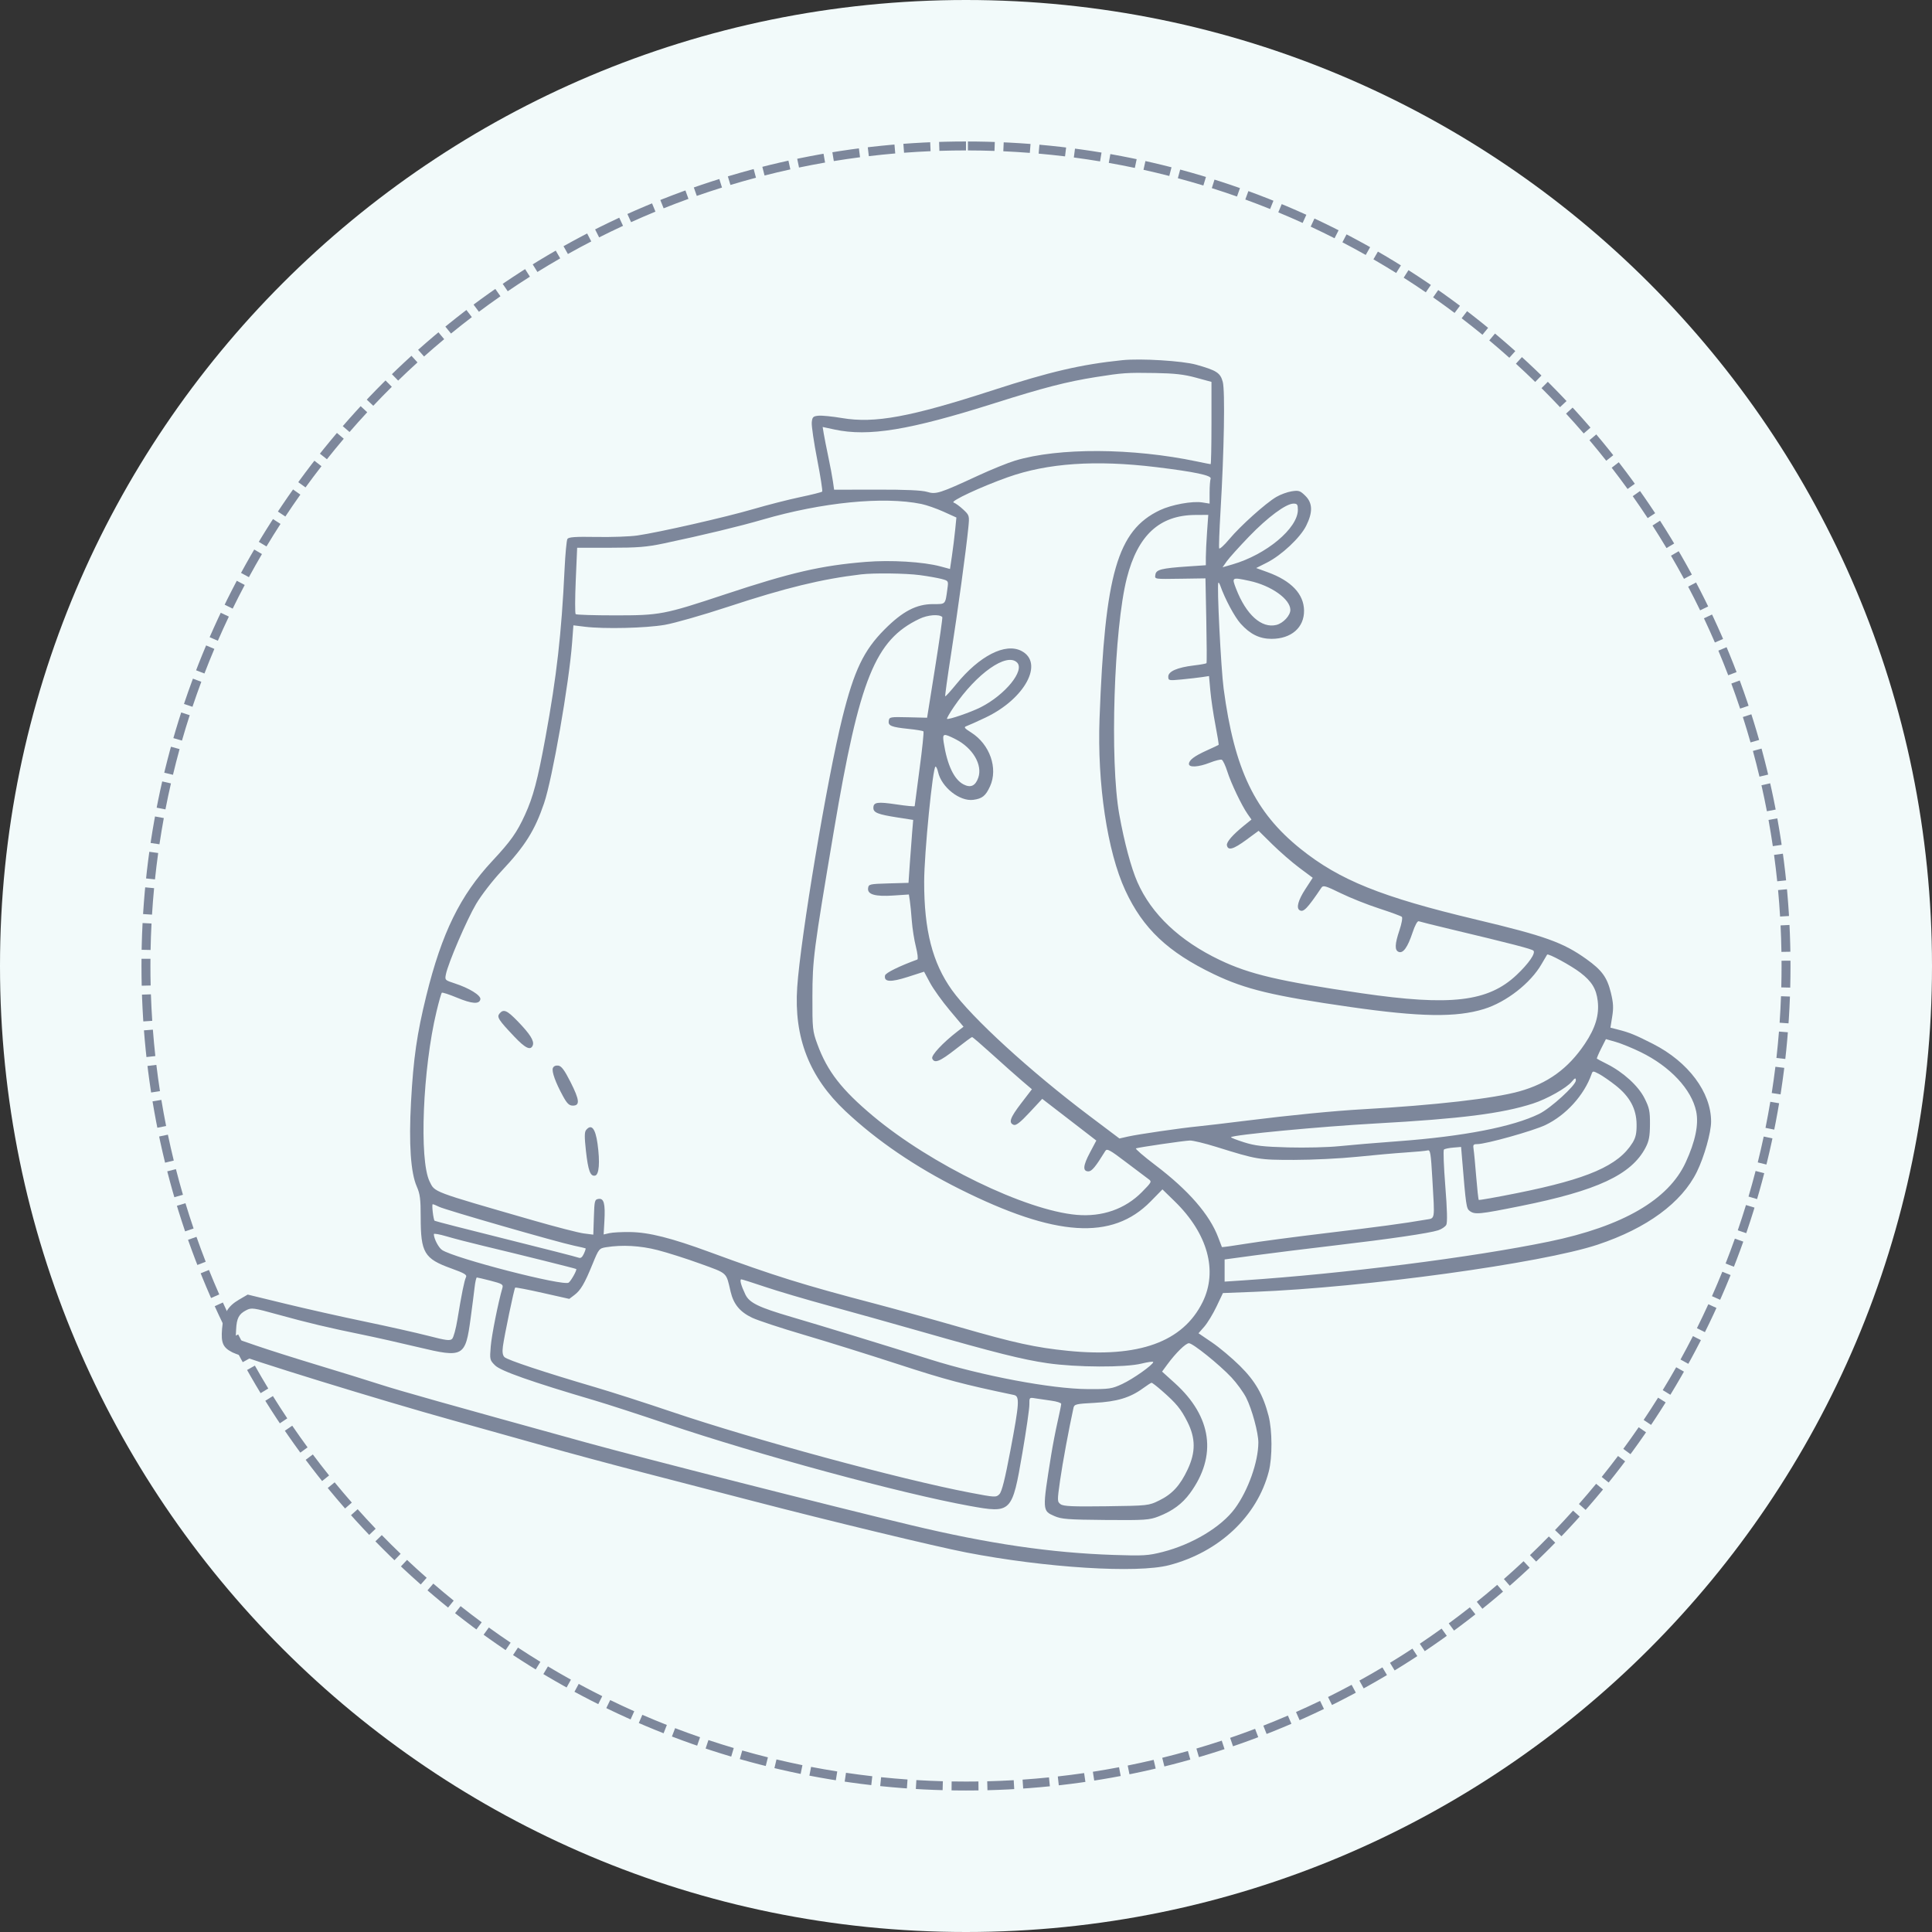 <svg xmlns="http://www.w3.org/2000/svg" xmlns:xlink="http://www.w3.org/1999/xlink" width="1080" zoomAndPan="magnify" viewBox="0 0 810 810" height="1080" preserveAspectRatio="xMidYMid meet" version="1.0"><rect x="0" y="0" width="810" height="810" fill="#333333" stroke="none"/><defs><clipPath id="1b13aa995e"><path d="M 405 0 C 181.324 0 0 181.324 0 405 C 0 628.676 181.324 810 405 810 C 628.676 810 810 628.676 810 405 C 810 181.324 628.676 0 405 0 Z M 405 0 " clip-rule="nonzero"/></clipPath><clipPath id="039674fbf6"><path d="M 59.316 59.316 L 750.676 59.316 L 750.676 750.676 L 59.316 750.676 Z M 59.316 59.316 " clip-rule="nonzero"/></clipPath><clipPath id="5167b11f8f"><path d="M 404.996 59.316 C 214.082 59.316 59.316 214.082 59.316 404.996 C 59.316 595.91 214.082 750.676 404.996 750.676 C 595.91 750.676 750.676 595.91 750.676 404.996 C 750.676 214.082 595.91 59.316 404.996 59.316 Z M 404.996 59.316 " clip-rule="nonzero"/></clipPath><clipPath id="a71eb76292"><path d="M 92.602 150.004 L 717.352 150.004 L 717.352 658 L 92.602 658 Z M 92.602 150.004 " clip-rule="nonzero"/></clipPath></defs><g clip-path="url(#1b13aa995e)"><rect x="-81" width="972" fill="#f2fafa" y="-81" height="972" fill-opacity="1"/></g><g clip-path="url(#039674fbf6)"><g clip-path="url(#5167b11f8f)"><path fill="#7d879b" d="M 390.148 63.383 C 386.434 63.543 382.727 63.762 379.027 64.039 L 378.465 56.559 C 382.246 56.277 386.031 56.055 389.828 55.891 Z M 375.332 64.336 C 371.633 64.652 367.945 65.031 364.262 65.469 L 363.379 58.02 C 367.141 57.574 370.91 57.188 374.691 56.863 Z M 360.578 65.926 C 356.902 66.402 353.234 66.938 349.578 67.535 L 348.371 60.133 C 352.105 59.523 355.855 58.977 359.613 58.488 Z M 345.914 68.152 C 342.262 68.789 338.621 69.484 334.996 70.238 L 333.469 62.895 C 337.176 62.125 340.895 61.414 344.625 60.766 Z M 331.359 71.016 C 327.738 71.812 324.133 72.664 320.539 73.578 L 318.691 66.309 C 322.363 65.375 326.051 64.504 329.75 63.691 Z M 316.945 74.512 C 313.359 75.465 309.793 76.477 306.238 77.543 L 304.074 70.363 C 307.707 69.27 311.355 68.234 315.02 67.262 Z M 302.699 78.633 C 299.156 79.742 295.633 80.91 292.129 82.133 L 289.652 75.055 C 293.234 73.801 296.836 72.609 300.457 71.477 Z M 288.641 83.375 C 285.148 84.637 281.68 85.957 278.234 87.336 L 275.453 80.371 C 278.977 78.961 282.52 77.613 286.086 76.32 Z M 274.801 88.727 C 271.371 90.141 267.961 91.609 264.578 93.137 L 261.496 86.301 C 264.953 84.738 268.438 83.238 271.941 81.793 Z M 261.207 94.68 C 257.844 96.242 254.504 97.855 251.191 99.527 L 247.812 92.832 C 251.199 91.125 254.613 89.473 258.051 87.875 Z M 247.891 101.219 C 244.598 102.922 241.332 104.684 238.098 106.496 L 234.43 99.953 C 237.738 98.102 241.074 96.301 244.438 94.559 Z M 234.867 108.328 C 231.652 110.176 228.469 112.078 225.312 114.027 L 221.367 107.652 C 224.59 105.656 227.848 103.715 231.133 101.824 Z M 222.168 116 C 219.035 117.984 215.938 120.02 212.871 122.109 L 208.652 115.906 C 211.785 113.773 214.953 111.695 218.152 109.664 Z M 209.812 124.211 C 206.77 126.332 203.762 128.5 200.789 130.719 L 196.305 124.707 C 199.344 122.441 202.418 120.223 205.527 118.059 Z M 197.824 132.953 C 194.875 135.203 191.961 137.5 189.086 139.844 L 184.348 134.031 C 187.285 131.637 190.262 129.289 193.277 126.988 Z M 186.223 142.203 C 183.375 144.578 180.562 147 177.789 149.465 L 172.805 143.863 C 175.637 141.344 178.512 138.871 181.422 136.441 Z M 175.035 151.949 C 172.289 154.441 169.586 156.984 166.922 159.566 L 161.699 154.184 C 164.418 151.543 167.184 148.949 169.988 146.398 Z M 164.273 162.164 C 161.637 164.777 159.047 167.43 156.496 170.125 L 151.047 164.973 C 153.652 162.219 156.301 159.508 158.992 156.84 Z M 153.965 172.836 C 151.441 175.559 148.969 178.32 146.539 181.125 L 140.871 176.211 C 143.355 173.348 145.883 170.523 148.457 167.742 Z M 144.125 183.941 C 141.723 186.77 139.371 189.637 137.062 192.543 L 131.191 187.879 C 133.547 184.91 135.949 181.98 138.402 179.09 Z M 134.773 195.461 C 132.496 198.391 130.27 201.359 128.09 204.359 L 122.02 199.953 C 124.246 196.887 126.523 193.855 128.848 190.859 Z M 125.926 207.375 C 123.781 210.402 121.684 213.461 119.637 216.555 L 113.383 212.414 C 115.473 209.254 117.617 206.129 119.809 203.035 Z M 117.605 219.656 C 115.59 222.773 113.629 225.922 111.719 229.102 L 105.289 225.238 C 107.242 221.988 109.25 218.773 111.309 215.586 Z M 109.824 232.289 C 107.949 235.492 106.121 238.723 104.352 241.984 L 97.762 238.402 C 99.57 235.07 101.438 231.77 103.355 228.496 Z M 102.602 245.25 C 100.863 248.531 99.18 251.836 97.555 255.172 L 90.812 251.879 C 92.477 248.473 94.195 245.094 95.973 241.742 Z M 95.945 258.512 C 94.352 261.863 92.816 265.238 91.336 268.641 L 84.461 265.645 C 85.973 262.172 87.543 258.719 89.168 255.297 Z M 89.875 272.055 C 88.43 275.469 87.043 278.906 85.715 282.367 L 78.715 279.676 C 80.074 276.141 81.488 272.625 82.965 269.133 Z M 84.402 285.84 C 83.109 289.316 81.875 292.809 80.695 296.324 L 73.586 293.941 C 74.789 290.352 76.051 286.777 77.371 283.227 Z M 79.539 299.852 C 78.398 303.379 77.316 306.926 76.293 310.492 L 69.086 308.422 C 70.129 304.777 71.234 301.156 72.398 297.547 Z M 75.289 314.062 C 74.305 317.641 73.383 321.23 72.516 324.84 L 65.223 323.086 C 66.109 319.398 67.055 315.727 68.059 312.074 Z M 71.668 328.449 C 70.84 332.062 70.074 335.695 69.363 339.34 L 62.004 337.906 C 62.727 334.184 63.512 330.473 64.355 326.777 Z M 68.676 342.977 C 68.008 346.629 67.398 350.293 66.848 353.969 L 59.43 352.859 C 59.992 349.102 60.617 345.359 61.301 341.625 Z M 66.32 357.629 C 65.812 361.305 65.363 364.988 64.973 368.684 L 57.516 367.898 C 57.914 364.121 58.371 360.355 58.891 356.598 Z M 64.602 372.371 C 64.254 376.059 63.965 379.758 63.734 383.461 L 56.25 382.996 C 56.484 379.211 56.781 375.434 57.137 371.664 Z M 63.523 387.18 C 63.332 390.875 63.203 394.574 63.133 398.281 L 55.633 398.137 C 55.707 394.352 55.84 390.57 56.035 386.797 Z M 63.082 401.984 L 63.066 405.012 C 63.066 407.73 63.098 410.449 63.164 413.172 L 55.664 413.348 C 55.602 410.566 55.566 407.777 55.566 404.98 L 55.582 401.953 Z M 63.27 416.875 C 63.398 420.586 63.582 424.293 63.828 427.988 L 56.344 428.484 C 56.094 424.707 55.902 420.922 55.773 417.133 Z M 64.094 431.691 C 64.379 435.391 64.723 439.082 65.129 442.762 L 57.672 443.582 C 57.262 439.82 56.906 436.051 56.617 432.27 Z M 65.555 446.457 C 66 450.137 66.504 453.805 67.066 457.465 L 59.656 458.605 C 59.078 454.867 58.562 451.117 58.109 447.355 Z M 67.652 461.137 C 68.258 464.797 68.922 468.445 69.645 472.082 L 62.289 473.543 C 61.551 469.828 60.871 466.102 60.254 462.359 Z M 70.387 475.715 C 71.152 479.348 71.977 482.965 72.855 486.57 L 65.57 488.352 C 64.672 484.668 63.828 480.969 63.047 477.258 Z M 73.758 490.16 C 74.68 493.754 75.66 497.336 76.699 500.902 L 69.5 503 C 68.438 499.359 67.434 495.699 66.492 492.02 Z M 77.754 504.449 C 78.832 508 79.969 511.535 81.164 515.051 L 74.062 517.461 C 72.84 513.871 71.68 510.258 70.578 506.629 Z M 82.375 518.551 C 83.605 522.051 84.895 525.531 86.242 528.988 L 79.25 531.707 C 77.875 528.176 76.559 524.617 75.301 521.043 Z M 87.605 532.438 C 88.988 535.879 90.426 539.297 91.922 542.691 L 85.059 545.715 C 83.531 542.242 82.059 538.75 80.645 535.234 Z M 93.438 546.078 C 94.969 549.453 96.555 552.805 98.195 556.133 L 91.473 559.453 C 89.793 556.051 88.172 552.629 86.605 549.176 Z M 99.855 559.453 C 101.535 562.758 103.266 566.039 105.051 569.289 L 98.477 572.898 C 96.652 569.574 94.883 566.223 93.168 562.844 Z M 106.855 572.535 C 108.672 575.766 110.547 578.965 112.469 582.137 L 106.059 586.027 C 104.09 582.785 102.18 579.516 100.32 576.215 Z M 114.414 585.301 C 116.371 588.449 118.379 591.566 120.441 594.652 L 114.203 598.816 C 112.098 595.664 110.047 592.477 108.043 589.262 Z M 122.52 597.727 C 124.613 600.789 126.754 603.816 128.949 606.812 L 122.898 611.242 C 120.656 608.184 118.465 605.086 116.328 601.957 Z M 131.156 609.789 C 133.379 612.758 135.652 615.691 137.973 618.59 L 132.117 623.277 C 129.746 620.316 127.426 617.32 125.152 614.285 Z M 140.305 621.473 C 142.656 624.34 145.051 627.172 147.496 629.969 L 141.848 634.906 C 139.352 632.051 136.902 629.156 134.504 626.223 Z M 149.953 632.746 C 152.422 635.512 154.938 638.238 157.5 640.926 L 152.07 646.102 C 149.457 643.355 146.887 640.57 144.359 637.746 Z M 160.074 643.594 C 162.664 646.254 165.297 648.867 167.969 651.438 L 162.77 656.844 C 160.039 654.215 157.348 651.543 154.703 648.828 Z M 170.656 653.996 C 173.359 656.539 176.098 659.039 178.883 661.492 L 173.918 667.117 C 171.078 664.609 168.273 662.055 165.516 659.457 Z M 181.676 663.934 C 184.484 666.355 187.332 668.734 190.219 671.066 L 185.504 676.898 C 182.555 674.52 179.645 672.086 176.773 669.609 Z M 193.113 673.383 C 196.023 675.684 198.973 677.938 201.957 680.145 L 197.496 686.176 C 194.449 683.922 191.438 681.621 188.461 679.266 Z M 204.949 682.332 C 207.957 684.504 211 686.629 214.078 688.703 L 209.883 694.922 C 206.742 692.801 203.633 690.633 200.559 688.41 Z M 217.16 690.758 C 220.262 692.801 223.391 694.793 226.555 696.73 L 222.637 703.125 C 219.402 701.145 216.203 699.109 213.035 697.023 Z M 229.727 698.652 C 232.91 700.555 236.125 702.406 239.367 704.207 L 235.73 710.766 C 232.418 708.926 229.133 707.035 225.879 705.086 Z M 242.625 705.988 C 245.887 707.754 249.176 709.465 252.496 711.121 L 249.145 717.828 C 245.754 716.137 242.391 714.391 239.059 712.586 Z M 255.824 712.758 C 259.164 714.379 262.523 715.945 265.91 717.453 L 262.855 724.305 C 259.395 722.762 255.957 721.16 252.551 719.508 Z M 269.309 718.945 C 272.711 720.422 276.137 721.836 279.586 723.199 L 276.836 730.176 C 273.309 728.785 269.809 727.336 266.328 725.828 Z M 283.047 724.539 C 286.512 725.863 289.996 727.129 293.504 728.34 L 291.059 735.43 C 287.477 734.191 283.914 732.898 280.371 731.547 Z M 297.016 729.527 C 300.539 730.699 304.074 731.812 307.633 732.867 L 305.5 740.055 C 301.863 738.98 298.25 737.84 294.648 736.645 Z M 311.191 733.898 C 314.762 734.918 318.348 735.875 321.949 736.773 L 320.133 744.051 C 316.449 743.129 312.785 742.152 309.137 741.113 Z M 325.547 737.648 C 329.156 738.508 332.781 739.309 336.422 740.051 L 334.926 747.398 C 331.207 746.641 327.5 745.824 323.809 744.945 Z M 340.051 740.77 C 343.695 741.469 347.352 742.109 351.02 742.691 L 349.844 750.098 C 346.098 749.504 342.359 748.848 338.637 748.133 Z M 354.684 743.25 C 358.352 743.793 362.027 744.273 365.711 744.695 L 364.859 752.145 C 361.094 751.715 357.336 751.223 353.59 750.672 Z M 369.41 745.098 C 373.094 745.477 376.781 745.801 380.48 746.062 L 379.949 753.543 C 376.172 753.273 372.402 752.945 368.641 752.559 Z M 384.191 746.305 C 387.887 746.527 391.59 746.688 395.301 746.793 L 395.09 754.289 C 391.301 754.184 387.52 754.016 383.742 753.789 Z M 398.98 746.875 L 405.027 746.926 L 410.211 746.887 L 410.27 754.387 L 404.965 754.426 L 398.914 754.375 Z M 413.898 746.812 C 417.605 746.719 421.309 746.566 425.004 746.352 L 425.438 753.84 C 421.66 754.059 417.879 754.215 414.09 754.312 Z M 428.719 746.117 C 432.414 745.863 436.105 745.551 439.789 745.18 L 440.543 752.641 C 436.781 753.02 433.008 753.34 429.23 753.598 Z M 443.488 744.785 C 447.176 744.371 450.855 743.898 454.523 743.367 L 455.602 750.789 C 451.852 751.332 448.09 751.816 444.324 752.238 Z M 458.188 742.816 C 461.855 742.242 465.516 741.609 469.16 740.918 L 470.559 748.285 C 466.832 748.992 463.094 749.641 459.344 750.227 Z M 472.793 740.207 C 476.434 739.477 480.062 738.684 483.676 737.832 L 485.395 745.133 C 481.699 746.004 477.992 746.812 474.27 747.559 Z M 487.273 736.965 C 490.879 736.074 494.465 735.125 498.035 734.117 L 500.074 741.336 C 496.422 742.363 492.758 743.336 489.074 744.246 Z M 501.598 733.09 C 505.16 732.043 508.699 730.941 512.223 729.777 L 514.57 736.902 C 510.973 738.09 507.352 739.219 503.715 740.285 Z M 515.738 728.598 C 519.246 727.395 522.734 726.137 526.203 724.824 L 528.859 731.836 C 525.316 733.18 521.75 734.465 518.164 735.691 Z M 529.664 723.488 C 533.117 722.137 536.547 720.727 539.953 719.262 L 542.918 726.152 C 539.434 727.652 535.93 729.09 532.402 730.473 Z M 543.355 717.777 C 546.746 716.277 550.109 714.719 553.449 713.109 L 556.711 719.863 C 553.297 721.508 549.859 723.102 546.395 724.637 Z M 556.785 711.477 C 560.109 709.828 563.402 708.125 566.668 706.367 L 570.219 712.973 C 566.879 714.77 563.512 716.508 560.121 718.191 Z M 569.926 704.594 C 573.176 702.801 576.395 700.957 579.582 699.059 L 583.418 705.504 C 580.16 707.445 576.871 709.328 573.551 711.16 Z M 582.758 697.145 C 585.926 695.215 589.062 693.23 592.168 691.195 L 596.277 697.469 C 593.105 699.547 589.902 701.574 586.664 703.551 Z M 595.258 689.148 C 598.336 687.082 601.387 684.965 604.398 682.797 L 608.777 688.887 C 605.699 691.102 602.582 693.266 599.434 695.375 Z M 607.398 680.617 C 610.387 678.418 613.34 676.172 616.254 673.879 L 620.891 679.77 C 617.91 682.117 614.895 684.41 611.84 686.656 Z M 619.156 671.566 C 622.047 669.242 624.898 666.871 627.715 664.453 L 632.602 670.141 C 629.727 672.613 626.812 675.035 623.859 677.41 Z M 630.516 662.02 C 633.301 659.574 636.051 657.078 638.758 654.543 L 643.887 660.016 C 641.121 662.605 638.312 665.152 635.465 667.656 Z M 641.449 651.992 C 644.129 649.426 646.77 646.816 649.363 644.164 L 654.723 649.41 C 652.07 652.121 649.375 654.785 646.637 657.406 Z M 651.941 641.5 C 654.512 638.82 657.031 636.102 659.512 633.34 L 665.094 638.352 C 662.559 641.172 659.98 643.949 657.359 646.688 Z M 661.973 630.566 C 664.422 627.777 666.828 624.953 669.184 622.086 L 674.977 626.852 C 672.566 629.781 670.109 632.668 667.609 635.516 Z M 671.523 619.211 C 673.852 616.32 676.129 613.391 678.359 610.43 L 684.352 614.938 C 682.074 617.969 679.746 620.957 677.367 623.914 Z M 680.574 607.453 C 682.773 604.465 684.926 601.441 687.023 598.383 L 693.207 602.629 C 691.059 605.754 688.863 608.844 686.617 611.898 Z M 689.109 595.312 C 691.176 592.234 693.195 589.121 695.16 585.977 L 701.52 589.953 C 699.512 593.164 697.449 596.344 695.336 599.492 Z M 697.109 582.816 C 699.043 579.652 700.922 576.453 702.75 573.227 L 709.273 576.922 C 707.406 580.219 705.488 583.488 703.512 586.723 Z M 704.559 569.988 C 706.352 566.738 708.09 563.465 709.777 560.164 L 716.457 563.57 C 714.734 566.945 712.957 570.293 711.125 573.613 Z M 711.445 556.848 C 713.094 553.523 714.688 550.176 716.227 546.805 L 723.051 549.918 C 721.477 553.367 719.848 556.789 718.16 560.184 Z M 717.75 543.422 C 719.254 540.027 720.699 536.613 722.09 533.176 L 729.043 535.988 C 727.621 539.504 726.145 542.992 724.605 546.461 Z M 723.465 529.73 C 724.816 526.273 726.113 522.801 727.355 519.305 L 734.422 521.809 C 733.156 525.383 731.832 528.938 730.445 532.469 Z M 728.574 515.805 C 729.777 512.293 730.922 508.762 732.008 505.211 L 739.18 507.406 C 738.07 511.031 736.898 514.641 735.672 518.234 Z M 733.07 501.664 C 734.121 498.102 735.109 494.523 736.039 490.93 L 743.301 492.809 C 742.348 496.484 741.336 500.141 740.266 503.781 Z M 736.945 487.344 C 737.836 483.742 738.668 480.125 739.441 476.496 L 746.777 478.055 C 745.988 481.766 745.137 485.461 744.227 489.141 Z M 740.195 472.859 C 740.926 469.227 741.598 465.582 742.211 461.926 L 749.605 463.164 C 748.98 466.902 748.293 470.629 747.547 474.34 Z M 742.805 458.254 C 743.375 454.598 743.891 450.93 744.344 447.246 L 751.785 448.164 C 751.324 451.926 750.797 455.676 750.215 459.414 Z M 744.777 443.559 C 745.191 439.875 745.543 436.188 745.84 432.488 L 753.312 433.082 C 753.016 436.859 752.652 440.633 752.23 444.395 Z M 746.113 428.785 C 746.367 425.09 746.562 421.383 746.695 417.672 L 754.191 417.945 C 754.055 421.738 753.855 425.523 753.594 429.301 Z M 746.812 413.969 C 746.887 410.98 746.926 407.988 746.926 404.996 L 746.918 402.789 L 754.418 402.766 L 754.426 404.996 C 754.426 408.055 754.387 411.109 754.309 414.16 Z M 746.875 399.082 C 746.812 395.371 746.691 391.672 746.512 387.977 L 754 387.609 C 754.188 391.383 754.312 395.164 754.375 398.953 Z M 746.309 384.262 C 746.086 380.555 745.805 376.855 745.465 373.164 L 752.934 372.473 C 753.281 376.246 753.57 380.023 753.797 383.812 Z M 745.105 369.48 C 744.723 365.785 744.281 362.098 743.781 358.418 L 751.211 357.406 C 751.723 361.164 752.176 364.934 752.566 368.711 Z M 743.262 354.754 C 742.719 351.078 742.121 347.414 741.461 343.762 L 748.84 342.43 C 749.516 346.16 750.129 349.906 750.684 353.66 Z M 740.781 340.121 C 740.082 336.477 739.32 332.844 738.504 329.227 L 745.816 327.57 C 746.656 331.27 747.43 334.98 748.145 338.707 Z M 737.664 325.613 C 736.809 322.004 735.891 318.41 734.914 314.832 L 742.152 312.859 C 743.148 316.516 744.086 320.191 744.961 323.879 Z M 733.918 311.258 C 732.906 307.691 731.832 304.145 730.703 300.613 L 737.844 298.324 C 739 301.934 740.098 305.562 741.133 309.207 Z M 729.551 297.082 C 728.379 293.562 727.152 290.066 725.871 286.59 L 732.906 283.992 C 734.219 287.547 735.473 291.121 736.668 294.715 Z M 724.566 283.109 C 723.242 279.648 721.863 276.207 720.43 272.785 L 727.344 269.883 C 728.812 273.379 730.223 276.898 731.57 280.438 Z M 718.973 269.371 C 717.5 265.965 715.973 262.586 714.391 259.23 L 721.172 256.031 C 722.793 259.461 724.352 262.914 725.859 266.395 Z M 712.789 255.887 C 711.168 252.551 709.496 249.238 707.766 245.953 L 714.402 242.461 C 716.172 245.816 717.883 249.203 719.539 252.613 Z M 706.023 242.684 C 704.258 239.422 702.441 236.184 700.57 232.98 L 707.051 229.199 C 708.961 232.477 710.816 235.785 712.621 239.121 Z M 698.688 229.785 C 696.781 226.602 694.828 223.449 692.82 220.328 L 699.129 216.273 C 701.18 219.461 703.18 222.684 705.125 225.938 Z M 690.797 217.219 C 688.758 214.121 686.668 211.055 684.527 208.023 L 690.656 203.699 C 692.84 206.797 694.977 209.93 697.062 213.094 Z M 682.371 205.008 C 680.199 202 677.98 199.027 675.711 196.094 L 681.645 191.504 C 683.965 194.504 686.234 197.543 688.453 200.613 Z M 673.426 193.168 C 671.125 190.258 668.781 187.387 666.387 184.551 L 672.117 179.711 C 674.562 182.609 676.961 185.543 679.312 188.52 Z M 663.977 181.727 C 661.555 178.918 659.086 176.152 656.574 173.422 L 662.09 168.34 C 664.656 171.129 667.18 173.957 669.656 176.828 Z M 654.043 170.707 C 651.5 168.004 648.914 165.344 646.289 162.727 L 651.578 157.414 C 654.266 160.09 656.906 162.805 659.508 165.566 Z M 643.645 160.125 C 640.988 157.535 638.289 154.988 635.551 152.484 L 640.609 146.949 C 643.406 149.504 646.164 152.105 648.879 154.754 Z M 632.797 149.996 C 630.031 147.523 627.227 145.098 624.383 142.715 L 629.199 136.965 C 632.102 139.398 634.969 141.879 637.797 144.406 Z M 621.523 140.348 C 618.656 137.996 615.746 135.695 612.805 133.438 L 617.367 127.484 C 620.375 129.789 623.344 132.145 626.277 134.547 Z M 609.844 131.195 C 606.875 128.973 603.871 126.797 600.836 124.668 L 605.137 118.523 C 608.238 120.699 611.309 122.922 614.344 125.195 Z M 597.781 122.559 C 594.719 120.465 591.625 118.418 588.5 116.426 L 592.527 110.102 C 595.723 112.137 598.887 114.227 602.016 116.367 Z M 585.359 114.449 C 582.207 112.488 579.027 110.582 575.816 108.727 L 579.57 102.234 C 582.852 104.129 586.102 106.078 589.32 108.082 Z M 572.594 106.887 C 569.359 105.066 566.102 103.297 562.812 101.586 L 566.277 94.934 C 569.641 96.688 572.973 98.492 576.277 100.355 Z M 559.516 99.887 C 556.203 98.211 552.867 96.586 549.508 95.016 L 552.684 88.219 C 556.117 89.824 559.523 91.484 562.906 93.199 Z M 546.141 93.465 C 542.762 91.93 539.355 90.453 535.93 89.031 L 538.805 82.105 C 542.309 83.559 545.785 85.066 549.238 86.637 Z M 532.5 87.629 C 529.055 86.246 525.59 84.918 522.102 83.645 L 524.672 76.602 C 528.234 77.898 531.777 79.258 535.297 80.672 Z M 518.617 82.398 C 515.117 81.164 511.598 79.988 508.059 78.871 L 510.316 71.719 C 513.934 72.863 517.531 74.062 521.109 75.324 Z M 504.516 77.773 C 500.969 76.695 497.402 75.68 493.82 74.719 L 495.766 67.473 C 499.426 68.457 503.07 69.496 506.695 70.598 Z M 490.227 73.773 C 486.637 72.852 483.031 71.992 479.414 71.188 L 481.039 63.867 C 484.738 64.688 488.422 65.566 492.09 66.508 Z M 475.781 70.402 C 472.156 69.641 468.52 68.934 464.867 68.289 L 466.172 60.906 C 469.902 61.562 473.621 62.285 477.328 63.062 Z M 461.207 67.664 C 457.551 67.059 453.883 66.516 450.207 66.027 L 451.188 58.594 C 454.945 59.09 458.695 59.648 462.43 60.266 Z M 446.523 65.562 C 442.844 65.117 439.152 64.73 435.453 64.406 L 436.113 56.934 C 439.895 57.27 443.664 57.664 447.426 58.117 Z M 431.762 64.098 C 428.062 63.812 424.355 63.586 420.641 63.418 L 420.977 55.926 C 424.773 56.098 428.562 56.328 432.34 56.621 Z M 416.945 63.273 C 413.234 63.145 409.52 63.078 405.801 63.07 L 405.816 55.57 C 409.617 55.578 413.414 55.648 417.203 55.777 Z M 404.996 63.066 C 401.273 63.066 397.559 63.129 393.844 63.246 L 393.605 55.75 C 397.398 55.629 401.195 55.566 404.996 55.566 Z M 404.996 63.066 " fill-opacity="1" fill-rule="nonzero"/></g></g><g clip-path="url(#a71eb76292)"><path fill="#7d879b" d="M 487.121 583.062 C 493.191 588.363 495.125 590.73 497.848 596.148 C 501.281 602.984 501.316 608.828 497.965 615.992 C 494.801 622.766 491.484 626.395 486.02 629.066 C 481.574 631.246 481.375 631.273 463.812 631.508 C 449.641 631.695 445.805 631.52 444.637 630.637 C 443.23 629.578 443.227 629.223 444.461 620.559 C 445.512 613.238 448.102 599.219 450.066 590.242 C 450.395 588.73 451.137 588.555 458.852 588.152 C 468.223 587.664 473.801 585.996 479.172 582.07 C 480.902 580.809 482.531 579.75 482.793 579.73 C 483.055 579.703 485 581.203 487.121 583.062 Z M 320.766 539.527 C 325.906 541.266 337.93 544.816 347.543 547.441 C 357.152 550.066 374.355 554.879 385.852 558.164 C 417.43 567.184 428.723 570.012 439.086 571.52 C 451.371 573.305 471.75 573.387 478.617 571.684 C 481.297 571.023 483.5 570.723 483.5 571.027 C 483.5 572.152 475.156 578.07 470.508 580.242 C 466.125 582.285 465.078 582.441 455.941 582.383 C 440.699 582.285 411.762 576.82 389.793 569.891 C 372.07 564.301 344.059 555.719 331.906 552.164 C 317.969 548.078 314.176 546.227 312.477 542.68 C 310.672 538.898 310 536.375 310.805 536.375 C 311.148 536.375 315.648 537.801 320.766 539.527 Z M 205.75 536.965 C 210.477 538.18 211.055 538.531 210.648 539.922 C 208.863 546.066 206.133 559.742 205.742 564.488 C 205.293 570.004 205.34 570.223 207.566 572.445 C 209.906 574.789 222.762 579.316 249.301 587.141 C 254.508 588.676 268.125 593.094 279.617 596.984 C 317.812 609.895 377.836 626.16 406.406 631.34 C 424.113 634.547 424.324 634.34 428.645 609.141 C 430.27 599.691 431.59 590.523 431.57 588.867 C 431.531 585.871 431.559 585.836 434.086 586.266 C 435.5 586.504 438.496 586.945 440.777 587.246 C 443.066 587.555 444.914 588.152 444.914 588.59 C 444.914 589.016 444.219 592.445 443.379 596.148 C 442.523 599.91 441.34 606.07 440.707 610.008 C 436.957 633.395 436.957 633.395 442.082 635.625 C 445.051 636.918 447.672 637.117 463.496 637.258 C 480.039 637.398 481.887 637.277 485.785 635.75 C 491.613 633.469 495.652 630.48 498.887 626.07 C 510.379 610.402 508.129 593.957 492.562 579.887 L 487.203 575.047 L 489.406 572.051 C 492.938 567.246 497.102 563.152 498.465 563.152 C 500.105 563.152 511.168 572.051 516.285 577.484 C 518.504 579.848 521.312 583.715 522.465 585.988 C 524.895 590.793 527.586 600.715 527.57 604.812 C 527.543 612.922 523.273 624.922 517.73 632.453 C 512.043 640.18 499.883 647.492 487.438 650.668 C 481.395 652.211 479.41 652.332 466.965 651.918 C 440.531 651.035 414.52 647.215 382.074 639.457 C 349 631.551 269.441 611.312 246.074 604.863 C 187.406 588.664 167.586 583.086 159.449 580.457 C 154.262 578.781 142.359 575.094 133.066 572.289 C 123.773 569.48 112.227 565.816 107.477 564.176 L 98.812 561.184 L 98.992 557.406 C 99.223 552.68 100.152 550.895 103.223 549.324 C 105.465 548.172 106.133 548.266 116.762 551.203 C 129.246 554.648 137.793 556.68 152.125 559.602 C 157.477 560.695 167.871 563.031 175.355 564.82 C 194.332 569.363 195.125 568.926 197.316 552.68 C 197.977 547.797 198.719 542.012 198.98 539.723 C 199.238 537.441 199.664 535.59 199.926 535.59 C 200.18 535.59 202.84 536.215 205.75 536.965 Z M 275.68 524.102 C 279.738 525.133 287.887 527.73 293.715 529.848 C 305.215 534.035 304.383 533.27 306.301 541.492 C 307.535 546.773 310.184 550 315.293 552.449 C 317.637 553.57 327.301 556.766 336.828 559.566 C 346.367 562.371 364.355 567.98 376.953 572.09 C 396.469 578.449 403.883 580.418 425.07 584.848 C 427.57 585.367 427.398 588.113 423.613 608.117 C 421.32 620.246 420.027 625.379 419.008 626.43 C 417.633 627.844 417.273 627.824 406.641 625.793 C 377.504 620.227 316.238 603.617 281.512 591.867 C 270.641 588.188 256.352 583.598 249.617 581.617 C 228.434 575.398 212.703 570.184 211.504 568.977 C 210.73 568.211 210.531 566.855 210.844 564.488 C 211.418 560.078 215.555 540.273 215.992 539.844 C 216.16 539.668 221.348 540.664 227.488 542.051 L 238.668 544.566 L 240.797 542.957 C 243.469 540.934 245.078 538.191 248.449 529.922 C 251.016 523.621 251.223 523.367 254.105 522.906 C 260.914 521.824 268.359 522.238 275.68 524.102 Z M 202.367 522.273 C 218.43 526.113 241.324 531.816 241.582 532.043 C 241.988 532.391 239.539 536.832 238.434 537.742 C 236.453 539.391 190.789 527.629 185.355 524.074 C 183.871 523.102 181.891 519.289 181.891 517.398 C 181.891 517.055 184.293 517.484 187.211 518.34 C 190.141 519.215 196.934 520.973 202.367 522.273 Z M 184.098 505.961 C 186.527 507.199 233.473 520.723 240.562 522.227 C 243.156 522.777 245.391 523.297 245.52 523.383 C 245.648 523.473 245.32 524.484 244.773 525.668 C 244.078 527.168 243.426 527.645 242.566 527.285 C 241.898 527 228.078 523.469 211.938 519.445 C 195.789 515.426 182.379 511.98 182.211 511.809 C 181.664 511.258 180.938 504.879 181.418 504.879 C 181.727 504.879 182.918 505.359 184.098 505.961 Z M 509.883 480.824 C 527.129 486.195 527.715 486.293 542.562 486.293 C 550.125 486.293 562.031 485.707 568.945 484.996 C 575.875 484.277 585.09 483.461 589.418 483.18 C 593.75 482.902 597.863 482.512 598.555 482.316 C 599.656 482.004 599.902 483.457 600.504 494.008 C 601.551 512.121 601.789 510.648 597.688 511.359 C 588.852 512.895 577.531 514.418 555.953 516.992 C 543.195 518.512 528.141 520.508 522.562 521.414 C 516.973 522.328 512.348 522.961 512.285 522.828 C 512.219 522.703 511.551 520.941 510.785 518.898 C 507.211 509.289 498.309 499.035 484.367 488.469 C 479.488 484.77 475.824 481.605 476.258 481.457 C 477.684 480.977 496.492 478.238 498.859 478.168 C 500.113 478.129 505.078 479.332 509.883 480.824 Z M 660.688 452.98 C 660.688 455.004 650.137 464.629 645.332 466.984 C 634.277 472.418 613.598 476.438 586.27 478.457 C 577.133 479.129 565.996 480.066 561.383 480.547 C 556.801 481.02 547.211 481.246 540.125 481.059 C 529.488 480.766 526.195 480.379 521.5 478.891 C 518.348 477.891 515.934 476.934 516.102 476.766 C 517.102 475.766 553.75 472.297 576.816 471.02 C 612.57 469.039 629.746 466.855 642.73 462.656 C 648.641 460.746 656.836 456.117 659.012 453.453 C 660.297 451.883 660.688 451.77 660.688 452.98 Z M 677.305 455.023 C 683.297 459.73 686.078 464.871 686.148 471.41 C 686.191 475.109 685.777 476.973 684.441 479.125 C 678.48 488.711 665.805 494.238 636.117 500.203 C 627.379 501.957 620.148 503.238 619.977 503.066 C 619.805 502.891 619.32 498.496 618.91 493.379 C 618.5 488.262 618.004 483.023 617.809 481.844 C 617.5 479.957 617.695 479.676 619.344 479.676 C 623.004 479.676 642.73 474.156 647.93 471.672 C 656.562 467.555 664.195 459.125 667.277 450.305 C 667.75 448.953 667.895 448.949 670.332 450.223 C 671.75 450.965 674.863 453.105 677.305 455.023 Z M 687.855 441.094 C 700.223 447.129 709.223 456.75 711.137 465.973 C 712.262 471.383 710.793 478.496 706.742 487.316 C 699.527 503.016 680.297 514.164 649.426 520.543 C 617.402 527.16 563.43 534.004 521.141 536.812 L 513.426 537.324 L 513.426 528.031 L 526.227 526.297 C 533.266 525.348 548.234 523.488 559.496 522.172 C 582.648 519.457 599.215 517.035 602.965 515.805 C 604.383 515.348 605.922 514.312 606.352 513.543 C 606.875 512.602 606.738 507.16 605.953 497.316 C 605.312 489.203 605.043 482.262 605.371 481.961 C 605.691 481.656 607.453 481.285 609.266 481.137 L 612.57 480.859 L 612.965 485.586 C 614.625 505.664 614.766 506.66 616.195 507.711 C 618.359 509.297 620.129 509.125 637.457 505.648 C 669.664 499.184 683.941 492.52 689.895 481.176 C 691.344 478.418 691.723 476.41 691.758 471.371 C 691.793 465.855 691.488 464.422 689.441 460.383 C 686.836 455.23 680.531 449.504 673.684 446.062 C 671.473 444.953 669.641 443.977 669.508 443.848 C 669.375 443.715 670.168 441.836 671.277 439.633 L 673.289 435.656 L 677.422 436.836 C 679.695 437.484 684.391 439.402 687.855 441.094 Z M 400.656 309.93 C 407.82 313.559 412.016 320.672 410.152 326.039 C 408.949 329.5 406.949 330.418 403.961 328.867 C 400 326.812 397.129 320.758 395.664 311.391 C 395.047 307.422 395.461 307.297 400.656 309.93 Z M 426.406 277.762 C 429.754 281.109 421.445 291.316 411.133 296.539 C 407.035 298.617 397.547 301.871 397.035 301.375 C 396.863 301.211 398.164 298.949 399.871 296.426 C 409.43 282.328 422.082 273.438 426.406 277.762 Z M 395.066 258.703 C 395.242 258.879 393.871 268.469 392.035 279.969 L 388.688 300.914 L 380.773 300.719 C 373.211 300.531 372.848 300.598 372.609 302.18 C 372.289 304.285 373.645 304.844 380.973 305.598 C 384.117 305.926 386.914 306.387 387.152 306.629 C 387.391 306.863 386.66 313.949 385.539 322.297 C 384.414 330.645 383.488 337.73 383.488 337.969 C 383.488 338.203 380.102 337.891 376.012 337.277 C 367.82 336.055 366.168 336.293 366.168 338.715 C 366.168 340.707 368.055 341.453 376.402 342.75 L 382.859 343.754 L 382.426 348.91 C 382.191 351.746 381.742 357.699 381.441 362.105 L 380.895 370.137 L 372.543 370.371 C 364.59 370.602 364.188 370.691 363.953 372.344 C 363.574 375.004 366.875 375.965 374.59 375.449 L 381.051 375.02 L 381.441 377.539 C 381.66 378.918 382.035 382.738 382.27 385.965 C 382.508 389.195 383.293 394.176 384 396.953 C 384.707 399.707 384.977 402.148 384.59 402.289 C 377.113 405.008 371.277 407.883 371.059 408.961 C 370.5 411.723 373.332 411.914 380.578 409.586 L 387.426 407.387 L 389.91 412.031 C 391.27 414.582 395 419.789 398.176 423.566 L 403.961 430.461 L 401.445 432.402 C 395.305 437.141 390.324 442.473 390.84 443.77 C 391.723 445.992 394.039 445.07 400.656 439.871 C 404.203 437.082 407.309 434.789 407.547 434.789 C 407.789 434.789 411.602 438.074 416.012 442.074 C 420.422 446.074 425.984 451.008 428.34 453.023 L 432.633 456.68 L 428.105 462.59 C 423.465 468.652 422.75 470.727 424.992 471.598 C 425.969 471.98 427.758 470.578 431.648 466.41 L 436.957 460.699 L 448.301 469.438 L 459.637 478.18 L 456.926 483.301 C 454.043 488.73 453.863 491.098 456.336 491.098 C 457.746 491.098 459.312 489.203 463.434 482.512 C 464.102 481.43 465.312 482.09 472.082 487.238 C 476.414 490.531 480.648 493.723 481.492 494.328 C 482.977 495.391 482.871 495.586 478.766 499.762 C 471.734 506.898 462.082 510.273 451.371 509.332 C 429.945 507.453 390.344 488.238 366.09 467.949 C 352.859 456.883 346.848 449.141 342.684 437.781 C 340.68 432.32 340.574 431.324 340.609 417.859 C 340.648 402.184 341.078 398.879 349.633 348.164 C 360.387 284.457 366.906 268.312 385.461 259.457 C 389 257.762 393.754 257.391 395.066 258.703 Z M 523.82 243.531 C 532.957 245.488 540.988 251.188 540.988 255.715 C 540.988 258.051 537.996 261.273 535.164 261.992 C 528.934 263.562 522.461 257.762 518.23 246.816 C 516.363 241.988 516.422 241.949 523.82 243.531 Z M 385.617 241.117 C 389 241.566 393.086 242.289 394.715 242.719 C 397.664 243.508 397.664 243.508 397.211 246.816 C 396.285 253.586 396.578 253.273 391.207 253.273 C 384.191 253.273 378.461 256.266 370.848 263.902 C 362.121 272.66 358.098 281.07 353.176 300.836 C 346.801 326.434 335.637 393.051 334.234 413.918 C 332.812 434.949 339.293 451.59 354.43 465.824 C 367.586 478.195 383.727 489.203 402.309 498.496 C 442.555 518.621 466.277 520.156 482.418 503.699 L 487.359 498.656 L 492.562 503.73 C 506.34 517.195 510.648 532.82 504.199 545.91 C 495.945 562.645 477.438 569.332 447.672 566.332 C 434.199 564.98 425.305 563.035 402.469 556.445 C 391.367 553.246 375.41 548.824 366.953 546.605 C 336.711 538.68 324.645 534.914 297.652 524.98 C 281.434 519.012 272.07 516.648 264.184 516.543 C 260.719 516.492 256.809 516.703 255.484 517.004 L 253.078 517.555 L 253.391 512.043 C 253.812 504.645 253.207 502.312 250.953 502.648 C 249.324 502.891 249.207 503.34 248.988 510.273 L 248.746 517.633 L 244.734 517.121 C 242.52 516.84 232.922 514.359 223.312 511.59 C 180.711 499.301 182.371 499.926 180.117 495.348 C 175.684 486.336 177.234 448.102 183.008 424.082 C 183.988 419.988 185 416.422 185.238 416.207 C 185.477 415.992 188.352 416.93 191.582 418.27 C 197.879 420.895 200.98 421.113 201.395 418.965 C 201.707 417.34 196.777 414.281 190.633 412.285 C 186.535 410.953 186.469 410.883 186.945 408.488 C 187.871 403.824 195.711 385.57 199.629 378.957 C 201.785 375.324 206.582 369.113 210.277 365.176 C 220.152 354.668 224.23 348.164 228.109 336.746 C 231.59 326.5 238.578 286.504 239.852 269.496 L 240.402 262.172 L 245.207 262.762 C 253.32 263.762 270.793 263.348 278.754 261.961 C 282.836 261.25 294.66 257.875 305.137 254.426 C 329.391 246.441 344.395 242.781 361.043 240.805 C 366.375 240.172 379.785 240.344 385.617 241.117 Z M 506.062 223.074 C 505.785 227.012 505.551 231.797 505.551 233.625 L 505.551 236.973 L 497.836 237.5 C 486.965 238.238 484.703 238.816 484.406 240.91 C 484.121 242.891 483.578 242.805 495.785 242.625 L 505.395 242.484 L 505.746 260.086 C 505.945 269.773 505.98 277.848 505.828 278.043 C 505.68 278.238 503.27 278.664 500.512 278.996 C 493.582 279.832 489.805 281.48 489.805 283.672 C 489.805 285.344 490 285.383 495.512 284.852 C 498.664 284.547 502.492 284.105 504.055 283.867 L 506.887 283.438 L 507.445 289.617 C 507.746 293.023 508.703 299.461 509.566 303.949 C 510.434 308.438 511.039 312.188 510.906 312.297 C 510.777 312.402 508.547 313.453 505.945 314.629 C 500.746 316.973 498.465 318.699 498.465 320.293 C 498.465 321.863 502.477 321.629 507.207 319.77 C 509.488 318.871 511.703 318.32 512.207 318.516 C 512.707 318.711 513.758 320.922 514.551 323.438 C 516.121 328.398 520.582 337.746 523.082 341.316 L 524.688 343.598 L 521.617 346.082 C 516.816 349.965 514.129 353.047 514.387 354.387 C 514.828 356.723 517.051 356.117 522.406 352.191 L 527.68 348.32 L 533.43 353.996 C 536.582 357.102 541.703 361.551 544.766 363.84 L 550.363 368.012 L 547.242 372.816 C 544.273 377.383 543.371 380.688 544.852 381.602 C 546.484 382.609 548.039 381.004 554.051 372.109 C 554.742 371.078 555.793 371.387 562.094 374.469 C 566.086 376.422 573.316 379.305 578.199 380.883 C 583.082 382.469 587.359 384.043 587.73 384.391 C 588.102 384.742 587.656 387.227 586.734 389.98 C 584.75 395.891 584.668 398.43 586.426 399.094 C 588.281 399.801 590.172 397.148 592.211 391.008 C 593.227 387.934 594.27 386.031 594.812 386.238 C 595.309 386.434 601.234 387.91 607.926 389.508 C 633.676 395.648 642.176 397.852 642.891 398.566 C 643.926 399.602 640.922 403.953 635.883 408.715 C 623.926 420.023 608.242 421.871 570.758 416.406 C 536.422 411.398 523.961 408.477 511.457 402.508 C 494.605 394.469 482.789 383.305 476.859 369.824 C 474.234 363.848 471.359 353.125 469.266 341.473 C 465.234 319.027 467.012 263.559 472.441 242.328 C 477.035 224.371 486.141 215.984 501.141 215.898 L 506.574 215.867 Z M 544.137 213.742 C 544.137 221.477 530.91 232.531 516.73 236.629 L 512.562 237.84 L 514.332 235.316 C 515.297 233.945 519.52 229.254 523.617 225 C 531.508 216.809 539.164 211.141 542.328 211.141 C 543.863 211.141 544.137 211.535 544.137 213.742 Z M 386.246 211.281 C 388.43 211.73 392.586 213.176 395.578 214.527 L 400.973 216.973 L 400.461 222.129 C 400.184 224.941 399.574 229.844 399.125 232.918 L 398.293 238.547 L 394.281 237.469 C 387.109 235.539 373.488 234.719 362.938 235.582 C 344.211 237.109 331.672 240.008 303.953 249.195 C 278.359 257.684 276.715 257.996 257.809 257.996 C 249.066 257.996 241.648 257.766 241.348 257.484 C 241.047 257.207 241.066 250.793 241.387 243.312 L 241.977 229.648 L 255.836 229.648 C 267.332 229.648 271.172 229.336 278.359 227.82 C 294.895 224.324 309.93 220.703 319.703 217.859 C 344.746 210.582 370.355 208.047 386.246 211.281 Z M 484.684 195.84 C 500.746 197.785 508.074 199.332 507.57 200.668 C 507.332 201.309 507.129 203.977 507.129 206.496 L 507.129 211.141 L 504.055 210.648 C 499.895 209.98 491.141 211.586 486.258 213.914 C 468.469 222.391 463.227 240.52 460.988 301.309 C 459.984 328.559 464.246 356.996 471.781 373.289 C 479.184 389.297 489.645 399.195 508.938 408.441 C 522.148 414.77 533.664 417.539 566.188 422.195 C 595.559 426.402 610.52 426.625 622.18 423.027 C 631.551 420.133 641.75 412.164 646.332 404.156 C 647.457 402.188 648.512 400.391 648.641 400.223 C 649.102 399.605 658.719 404.832 662.574 407.793 C 667.348 411.445 669.25 414.555 669.855 419.672 C 670.543 425.52 668.895 431.012 664.453 437.625 C 657.477 448.027 648.879 454.258 636.906 457.582 C 626.191 460.559 601.543 463.375 571.305 465.066 C 559.402 465.73 541.227 467.512 522.875 469.805 C 514.449 470.855 505.211 471.949 502.398 472.223 C 495.234 472.914 477.238 475.531 472.949 476.496 L 469.324 477.316 L 456.648 467.766 C 431.918 449.141 407.328 426.621 399.055 415.027 C 390.93 403.625 387.434 389.98 387.461 369.664 C 387.469 357.855 391.074 321.391 392.23 321.391 C 392.531 321.391 393.012 322.414 393.293 323.676 C 394.719 330.051 402.363 336.094 408.059 335.332 C 411.828 334.828 413.25 333.676 415.082 329.656 C 418.516 322.125 414.992 312.051 407.191 307.125 C 404.281 305.281 403.969 304.852 405.227 304.422 C 406.047 304.141 409.637 302.531 413.176 300.848 C 429.715 293.008 437.863 277.875 428.219 272.898 C 421.465 269.418 410.664 274.93 400.941 286.82 C 398.559 289.734 396.438 292.066 396.289 291.938 C 396.137 291.809 397.25 283.75 398.762 274.066 C 401.543 256.266 405.012 230.855 405.969 221.305 C 406.477 216.18 406.445 216.062 403.844 213.625 C 402.43 212.289 400.555 210.934 399.793 210.684 C 398.211 210.176 411.207 204.105 422.469 200.098 C 439.199 194.145 459.324 192.766 484.684 195.84 Z M 501.418 158.34 L 507.914 160.109 L 507.914 177.359 C 507.914 186.809 507.758 194.605 507.562 194.605 C 507.367 194.605 504.762 194.094 501.848 193.477 C 474.762 187.785 443.824 187.633 425.621 193.105 C 422.586 194.02 415.543 196.871 409.949 199.465 C 393.883 206.895 392.43 207.355 388.688 206.219 C 386.512 205.555 379.629 205.25 367.582 205.277 L 349.707 205.312 L 349.195 201.73 C 348.914 199.75 348.047 195.156 347.262 191.453 C 346.484 187.754 345.633 183.477 345.375 181.887 L 344.902 179.012 L 349.863 180.078 C 364.18 183.16 381.285 180.34 416.957 169.043 C 437.516 162.531 447.297 160.008 459.48 158.082 C 470.715 156.305 472.398 156.188 484.293 156.387 C 492.477 156.531 496.414 156.973 501.418 158.34 Z M 470.508 151.008 C 453.305 152.785 440.344 155.793 416.25 163.613 C 381.602 174.852 366.75 177.594 353.016 175.273 C 349 174.594 344.609 174.156 343.172 174.285 C 340.887 174.496 340.543 174.84 340.336 177.125 C 340.203 178.547 341.238 185.59 342.621 192.672 C 344 199.766 344.941 205.844 344.707 206.102 C 344.469 206.359 340.336 207.398 335.453 208.426 C 330.625 209.438 321.75 211.707 315.844 213.434 C 304.188 216.848 276.219 223.215 267.18 224.512 C 264.086 224.957 256.426 225.23 250.051 225.121 C 241.074 224.965 238.371 225.16 237.883 225.984 C 237.539 226.57 237.008 232.25 236.699 238.625 C 235.406 265.797 233.387 283.547 228.684 309.184 C 225.406 327.062 223.539 334.113 220.094 341.629 C 216.684 349.078 214.152 352.652 206.367 361 C 192.918 375.43 185.215 391.16 178.73 417.465 C 174.809 433.375 173.32 443.691 172.324 461.961 C 171.363 479.598 172.188 491.715 174.742 497.473 C 176.098 500.543 176.379 502.75 176.379 510.312 C 176.379 525.195 177.859 527.699 189.059 531.746 C 194.805 533.824 195.883 534.465 195.355 535.508 C 194.66 536.914 193.527 542.52 191.773 553.23 C 191.145 557.09 190.156 560.715 189.57 561.305 C 188.668 562.203 187.125 562.012 179.492 560.039 C 174.52 558.762 162.637 556.094 153.027 554.094 C 143.422 552.105 128.457 548.742 119.719 546.617 L 103.852 542.758 L 100.148 544.922 C 95.426 547.695 93.598 550.863 93.094 557.168 C 92.625 563.074 93.469 564.977 97.477 567.008 C 102.098 569.348 160.078 587.227 189.766 595.461 C 200.789 598.52 217.996 603.34 227.922 606.148 C 237.875 608.969 256.27 613.922 268.871 617.176 C 281.473 620.43 302.535 625.891 315.766 629.332 C 347.504 637.594 392.359 648.414 405.148 650.887 C 438.379 657.32 476.754 659.719 490.195 656.199 C 511.141 650.715 527.062 635.742 531.941 616.941 C 533.484 611 533.434 599.691 531.844 593.551 C 529.562 584.73 526.277 579.023 519.805 572.617 C 516.5 569.344 511.285 564.969 508.152 562.836 L 502.477 558.977 L 504.922 556.184 C 506.254 554.656 508.582 550.824 510.039 547.758 L 512.719 542.121 L 525.871 541.609 C 572.172 539.801 646.457 529.598 669.82 521.828 C 690.453 514.973 705.086 504.223 711.441 491.254 C 714.496 485.035 717.387 474.793 717.387 470.227 C 717.387 457.965 707.859 445.211 693.055 437.672 C 685.648 433.898 683.188 432.891 678.406 431.676 L 675.176 430.855 L 675.926 426.207 C 676.52 422.52 676.406 420.457 675.367 416.207 C 673.785 409.734 671.637 406.777 665.098 402.098 C 655.355 395.133 647.777 392.41 618.949 385.551 C 579.184 376.09 561.617 369.016 545.242 355.867 C 526.102 340.496 517.539 322.652 513.016 288.711 C 511.895 280.285 510.133 245.078 510.797 244.293 C 510.938 244.129 511.312 244.688 511.586 245.473 C 513.547 251.07 517.602 258.645 520.133 261.461 C 524.121 265.898 528.074 267.84 533.113 267.84 C 541.383 267.84 546.832 263.086 546.727 255.949 C 546.629 249.027 541.383 243.508 531.461 239.898 L 526.656 238.152 L 531.141 235.891 C 537.289 232.785 545.137 225.426 547.621 220.434 C 550.445 214.766 550.344 210.902 547.289 207.887 C 545.078 205.703 544.531 205.523 541.539 205.984 C 539.727 206.262 536.805 207.336 535.086 208.352 C 530.621 210.977 520.004 220.512 515.406 226.023 C 513.234 228.625 511.316 230.363 511.141 229.883 C 510.973 229.41 511.227 222.406 511.703 214.371 C 513.215 189.094 513.652 163.812 512.652 160.109 C 511.621 156.297 510.117 155.324 501.535 152.902 C 495.801 151.281 478.223 150.207 470.508 151.008 " fill-opacity="1" fill-rule="nonzero"/></g><path fill="#7d879b" d="M 209.41 424.949 C 208.215 426.387 209.004 427.625 215.57 434.555 C 220.27 439.516 222.484 440.57 223.371 438.258 C 224.059 436.461 222.289 433.613 217.195 428.332 C 212.566 423.527 211.113 422.898 209.41 424.949 " fill-opacity="1" fill-rule="nonzero"/><path fill="#7d879b" d="M 231.797 447.785 C 231.234 449.223 232.898 453.848 236.047 459.594 C 237.723 462.668 238.629 463.535 240.168 463.535 C 243.223 463.535 242.992 461.168 239.215 453.691 C 236.668 448.652 235.395 446.938 234.066 446.758 C 232.961 446.613 232.105 446.996 231.797 447.785 " fill-opacity="1" fill-rule="nonzero"/><path fill="#7d879b" d="M 245.719 473.773 C 245.031 474.609 245.012 476.688 245.648 482.434 C 246.574 490.781 247.477 493.262 249.461 492.891 C 251.184 492.566 251.598 487.316 250.52 479.52 C 249.621 473.062 247.949 471.051 245.719 473.773 " fill-opacity="1" fill-rule="nonzero"/></svg>